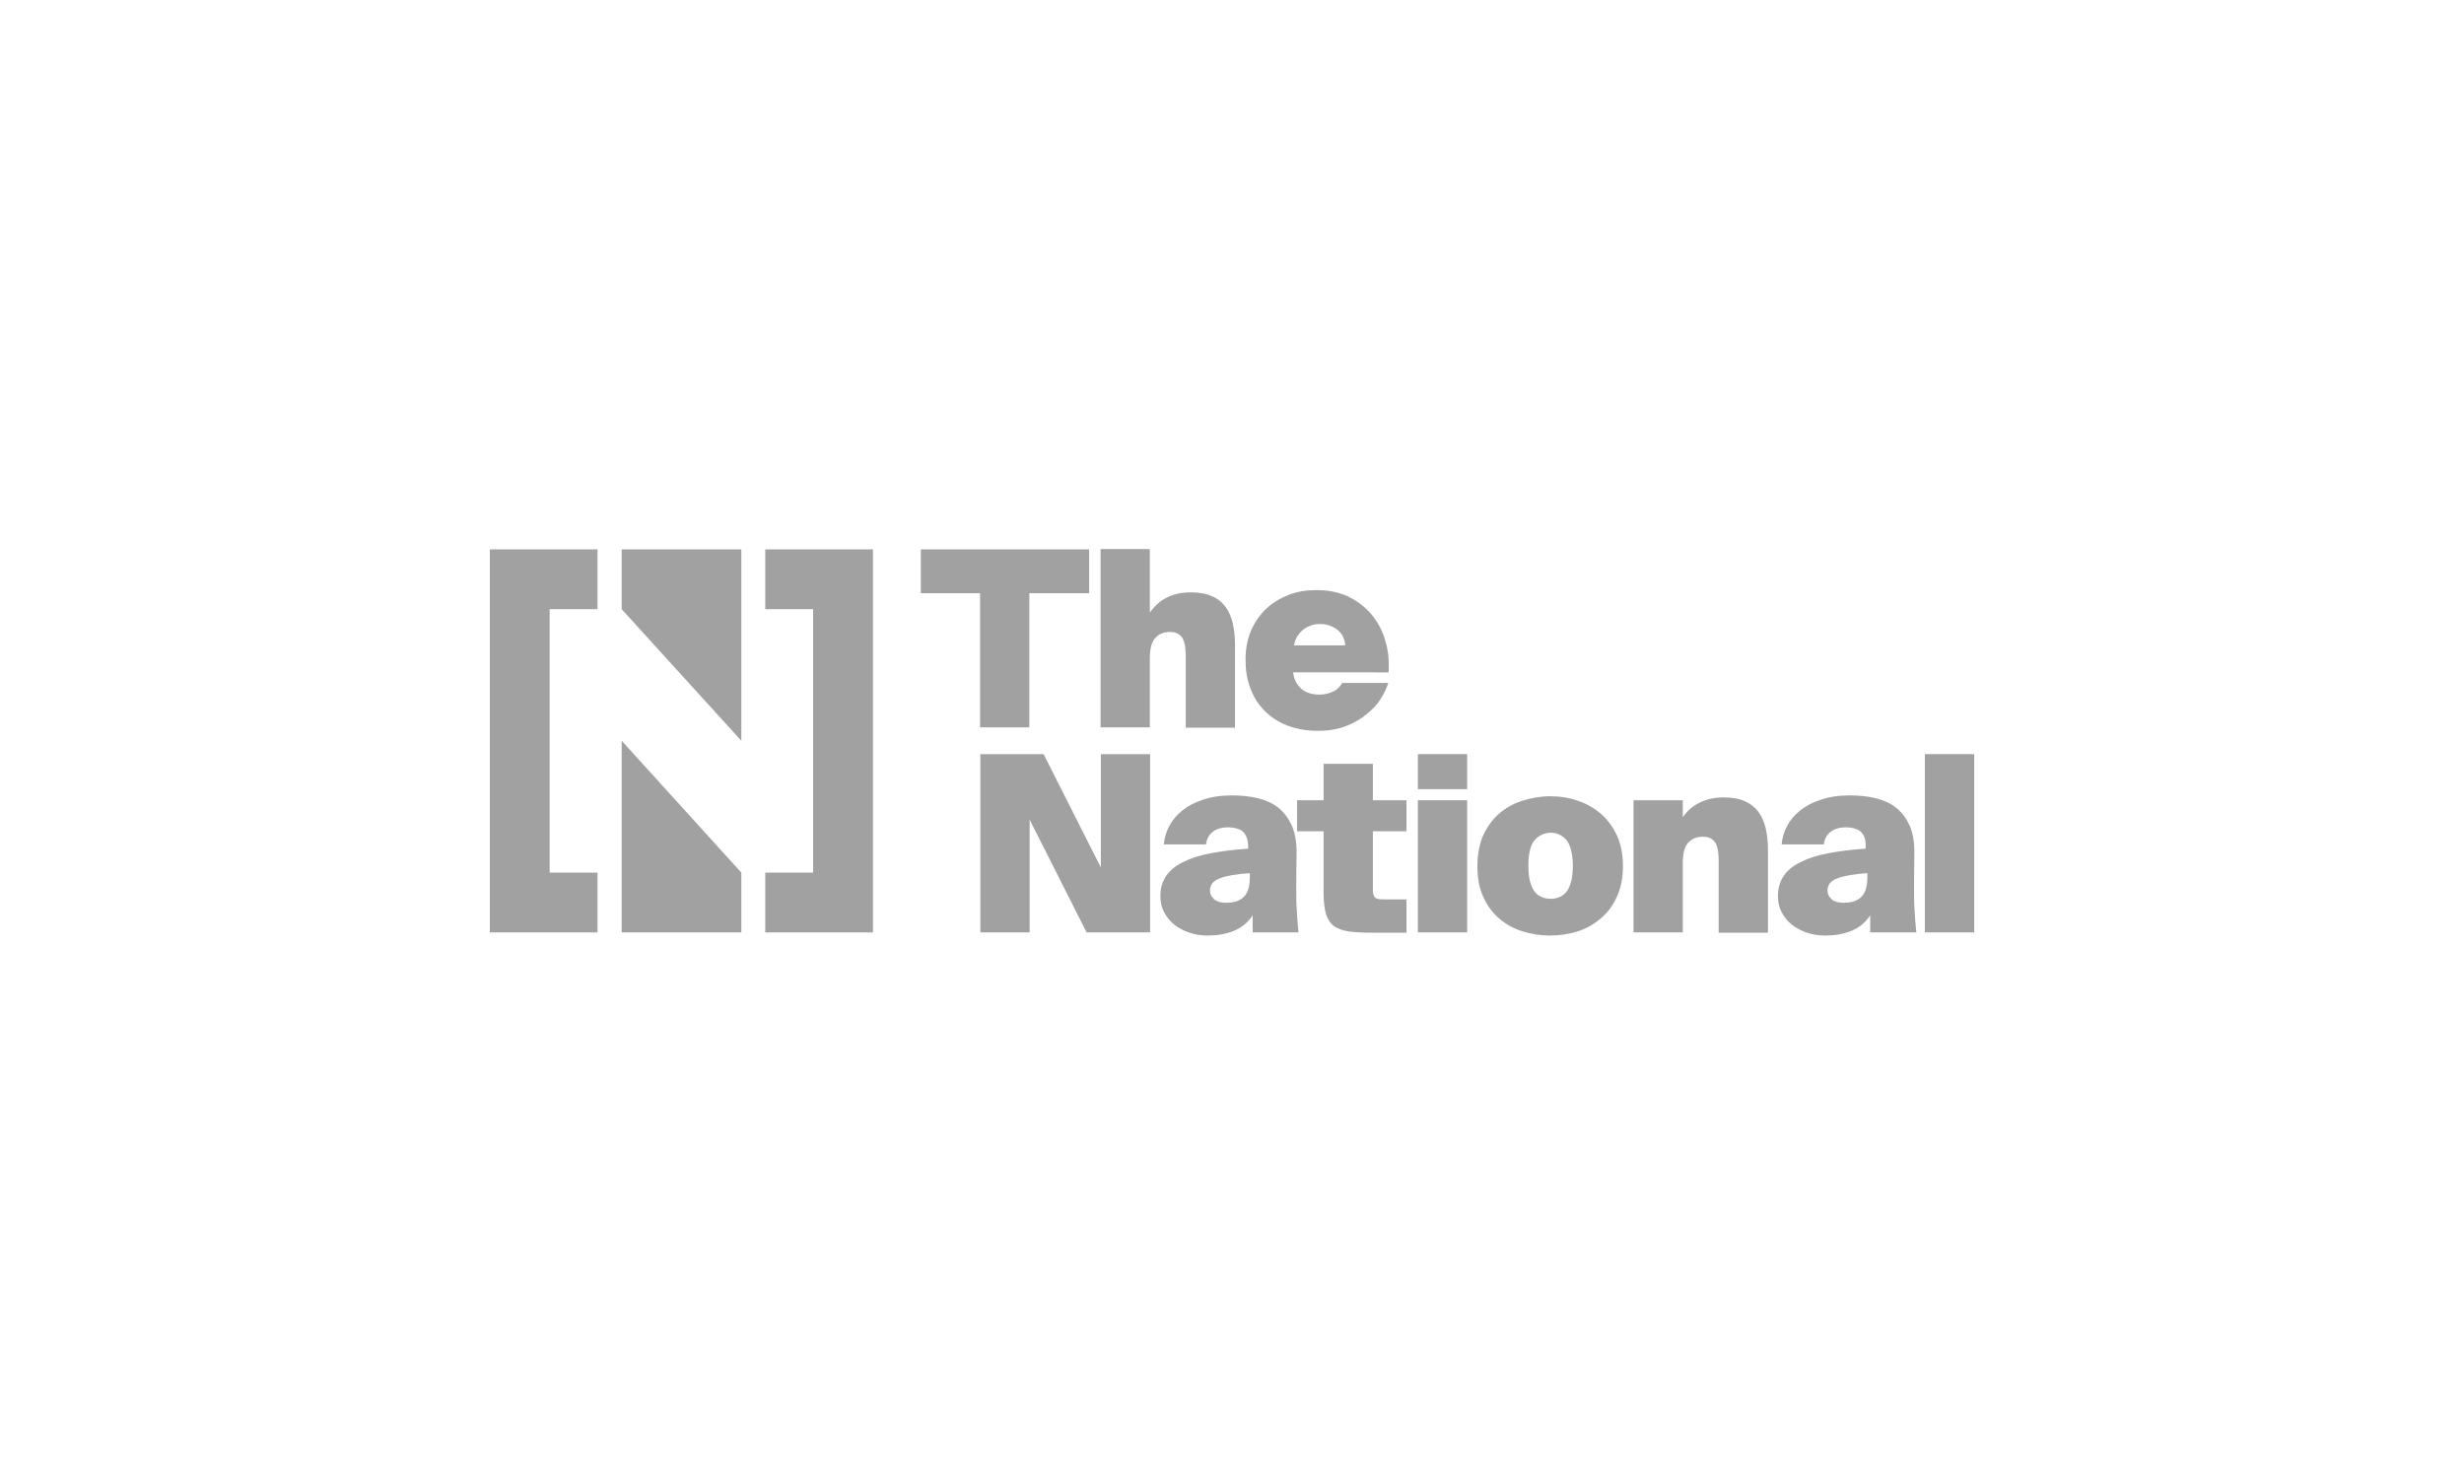 <?xml version="1.0" encoding="UTF-8"?> <svg xmlns="http://www.w3.org/2000/svg" width="830" height="500" viewBox="0 0 830 500" fill="none"><path fill-rule="evenodd" clip-rule="evenodd" d="M310.18 199.872V185.096H366.886V199.872H346.737V245.064H330.137V199.872H310.18Z" fill="#A1A1A1"></path><path fill-rule="evenodd" clip-rule="evenodd" d="M393.083 201.311C395.386 200.16 398.072 199.584 401.143 199.584C403.925 199.584 406.228 199.968 408.147 200.831C410.066 201.599 411.601 202.846 412.753 204.382C413.904 205.917 414.767 207.836 415.247 209.947C415.727 212.153 416.015 214.552 416.015 217.239V245.16H399.416V220.693C399.416 219.733 399.32 218.87 399.223 217.911C399.128 217.047 398.84 216.183 398.552 215.416C398.168 214.648 397.688 214.072 396.921 213.593C396.153 213.113 395.194 212.921 394.042 212.921C392.027 212.921 390.396 213.593 389.149 214.936C387.902 216.279 387.326 218.582 387.326 221.844V245.064H370.727V185H387.326V206.397C388.861 204.19 390.78 202.463 393.083 201.311Z" fill="#A1A1A1"></path><path fill-rule="evenodd" clip-rule="evenodd" d="M433.763 244.488C430.693 243.336 428.102 241.609 425.991 239.499C423.88 237.388 422.249 234.797 421.194 231.919C420.042 228.944 419.562 225.778 419.562 222.228C419.562 218.678 420.138 215.512 421.386 212.537C422.633 209.659 424.36 207.164 426.471 205.149C428.582 203.134 431.173 201.599 434.051 200.447C436.929 199.296 440.096 198.816 443.454 198.816C447.388 198.816 450.842 199.488 454.008 200.927C457.079 202.367 459.669 204.381 461.876 206.876C463.987 209.371 465.618 212.345 466.578 215.704C467.633 219.062 468.017 222.708 467.729 226.546L435.586 226.545C435.874 228.848 436.738 230.575 438.273 232.015C439.808 233.358 441.919 234.029 444.509 234.029C446.141 234.029 447.676 233.646 449.115 232.974C450.554 232.302 451.514 231.247 452.089 230.095H467.633C467.154 231.727 466.29 233.55 465.139 235.373C463.987 237.292 462.356 239.019 460.437 240.554C458.518 242.185 456.215 243.528 453.528 244.584C450.842 245.639 447.771 246.215 444.317 246.215C440.384 246.311 436.833 245.639 433.763 244.488ZM441.919 210.618C441.055 210.906 440.192 211.29 439.328 211.865C438.561 212.441 437.793 213.209 437.217 214.072C436.546 214.935 436.162 216.087 435.874 217.43H453.145C453.049 216.087 452.665 215.032 452.185 214.072C451.61 213.209 450.938 212.441 450.074 211.865C449.211 211.289 448.347 210.906 447.388 210.618C446.428 210.33 445.565 210.234 444.605 210.234C443.646 210.234 442.878 210.33 441.919 210.618Z" fill="#A1A1A1"></path><path fill-rule="evenodd" clip-rule="evenodd" d="M346.834 276.15V314.146L330.234 314.146V254.082H351.535L370.821 292.27V254.082H387.42V314.146H366.024L346.834 276.15Z" fill="#A1A1A1"></path><path fill-rule="evenodd" clip-rule="evenodd" d="M419.756 281.715C419.372 280.947 418.893 280.372 418.317 279.892C417.741 279.508 416.973 279.22 416.206 279.028C415.438 278.836 414.575 278.74 413.711 278.74C411.6 278.74 409.873 279.22 408.626 280.18C407.282 281.139 406.515 282.578 406.227 284.498H392.027C392.219 282.387 392.794 280.372 393.85 278.357C394.905 276.342 396.344 274.615 398.263 273.08C400.182 271.544 402.485 270.297 405.268 269.433C408.05 268.474 411.217 267.994 414.959 267.994C418.125 267.994 421.1 268.282 423.786 268.954C426.473 269.625 428.775 270.681 430.695 272.216C432.614 273.751 434.053 275.766 435.204 278.261C436.26 280.756 436.835 283.922 436.739 287.664L436.643 296.203V300.617C436.643 302.152 436.643 303.687 436.739 305.318C436.835 306.949 436.931 308.485 437.027 310.02C437.123 311.555 437.315 312.899 437.411 314.146H421.963V308.389C420.332 310.883 418.125 312.61 415.534 313.666C412.848 314.721 409.969 315.201 406.803 315.201C404.692 315.201 402.581 314.913 400.662 314.241C398.743 313.57 397.016 312.706 395.576 311.555C394.137 310.404 392.986 308.964 392.122 307.333C391.259 305.702 390.875 303.879 390.875 301.864C390.875 299.274 391.547 297.067 392.794 295.148C394.137 293.229 395.96 291.694 398.551 290.446C401.046 289.199 404.116 288.143 407.858 287.472C411.504 286.8 415.726 286.224 420.428 285.937V284.689C420.332 283.442 420.14 282.483 419.756 281.715ZM410.929 295.916C408.626 296.779 407.57 298.122 407.57 300.137C407.57 301.097 407.954 301.96 408.818 302.824C409.681 303.687 411.024 304.167 413.039 304.167C414.095 304.167 415.054 304.071 416.11 303.783C417.069 303.495 417.933 303.112 418.7 302.44C419.468 301.768 420.044 300.905 420.427 299.753C420.811 298.602 421.003 297.259 421.003 295.532V294.188C416.494 294.476 413.135 295.052 410.929 295.916Z" fill="#A1A1A1"></path><path fill-rule="evenodd" clip-rule="evenodd" d="M462.452 257.346V269.627H473.774V280.086H462.452V299.947C462.452 301.194 462.74 302.058 463.22 302.442C463.699 302.825 464.563 303.017 465.618 303.017H473.774V314.243H462.356C459.286 314.243 456.695 314.148 454.584 313.86C452.473 313.572 450.842 312.996 449.499 312.132C448.252 311.269 447.292 309.83 446.717 308.103C446.141 306.28 445.853 303.881 445.853 300.81V280.085L436.93 280.086V269.627H445.853V257.346H462.452Z" fill="#A1A1A1"></path><path fill-rule="evenodd" clip-rule="evenodd" d="M494.217 265.884H477.617V254.082H494.217V265.884ZM494.217 314.146H477.617V269.626H494.217V314.146Z" fill="#A1A1A1"></path><path fill-rule="evenodd" clip-rule="evenodd" d="M512.728 313.763C509.754 312.804 507.163 311.365 504.86 309.35C502.653 307.431 500.83 304.936 499.583 302.058C498.24 299.179 497.664 295.725 497.664 291.791C497.664 287.857 498.336 284.403 499.583 281.524C500.926 278.646 502.653 276.151 504.86 274.232C507.067 272.313 509.658 270.778 512.728 269.818C515.703 268.859 518.869 268.283 522.131 268.283C525.489 268.283 528.56 268.763 531.534 269.818C534.509 270.778 537.099 272.313 539.306 274.232C541.513 276.151 543.336 278.646 544.679 281.524C546.023 284.499 546.694 287.857 546.694 291.791C546.694 295.725 546.022 299.179 544.679 302.058C543.336 305.032 541.609 307.431 539.306 309.35C537.099 311.269 534.509 312.804 531.534 313.763C528.56 314.723 525.489 315.203 522.131 315.203C518.869 315.203 515.798 314.723 512.728 313.763ZM516.95 283.06C515.51 284.691 514.839 287.569 514.839 291.791C514.839 293.902 515.031 295.629 515.415 297.068C515.798 298.508 516.278 299.563 516.95 300.427C517.621 301.29 518.389 301.866 519.348 302.25C520.212 302.633 521.267 302.825 522.323 302.825C523.378 302.825 524.338 302.633 525.297 302.25C526.161 301.866 527.024 301.29 527.696 300.427C528.368 299.563 528.847 298.412 529.231 297.068C529.615 295.629 529.807 293.902 529.807 291.791C529.807 287.665 529.039 284.787 527.696 283.06C526.257 281.429 524.529 280.565 522.419 280.565C520.308 280.565 518.389 281.429 516.95 283.06Z" fill="#A1A1A1"></path><path fill-rule="evenodd" clip-rule="evenodd" d="M572.606 270.393C574.909 269.242 577.596 268.666 580.666 268.666C583.449 268.666 585.752 269.05 587.67 269.913C589.589 270.777 591.125 271.928 592.276 273.464C593.427 274.999 594.291 276.918 594.771 279.029C595.25 281.235 595.538 283.634 595.538 286.321V314.242H578.939V289.679C578.939 288.719 578.843 287.856 578.747 286.897C578.651 285.937 578.363 285.169 578.075 284.402C577.691 283.634 577.212 283.058 576.444 282.579C575.677 282.099 574.717 281.907 573.566 281.907C571.551 281.907 569.919 282.579 568.672 283.922C567.425 285.265 566.849 287.568 566.849 290.83V314.146H550.25V269.626H566.849V275.383C568.288 273.176 570.207 271.545 572.606 270.393Z" fill="#A1A1A1"></path><path fill-rule="evenodd" clip-rule="evenodd" d="M627.868 281.715C627.484 280.947 627.004 280.372 626.428 279.892C625.853 279.508 625.085 279.22 624.318 279.028C623.55 278.836 622.686 278.74 621.823 278.74C619.712 278.74 617.985 279.22 616.737 280.18C615.394 281.139 614.626 282.578 614.339 284.498H600.138C600.33 282.387 600.906 280.372 601.961 278.357C603.017 276.342 604.456 274.615 606.375 273.08C608.294 271.544 610.597 270.297 613.379 269.433C616.162 268.474 619.328 267.994 623.07 267.994C626.237 267.994 629.211 268.282 631.898 268.954C634.584 269.625 636.887 270.681 638.806 272.216C640.725 273.751 642.164 275.766 643.316 278.261C644.371 280.756 644.947 283.922 644.851 287.664L644.755 296.203V300.617C644.755 302.152 644.755 303.687 644.851 305.318C644.947 306.949 645.043 308.485 645.139 310.02C645.235 311.555 645.427 312.899 645.523 314.146H629.978V308.389C628.347 310.883 626.141 312.61 623.55 313.666C620.863 314.721 617.985 315.201 614.818 315.201C612.707 315.201 610.597 314.913 608.677 314.241C606.758 313.57 605.031 312.706 603.592 311.555C602.153 310.404 601.001 308.964 600.138 307.333C599.274 305.702 598.891 303.879 598.891 301.864C598.891 299.274 599.562 297.067 600.81 295.148C602.153 293.229 603.976 291.694 606.567 290.446C609.062 289.199 612.132 288.143 615.874 287.472C619.52 286.8 623.742 286.224 628.443 285.937V284.689C628.443 283.442 628.252 282.483 627.868 281.715ZM618.944 295.916C616.642 296.779 615.586 298.122 615.586 300.137C615.586 301.097 615.97 301.96 616.833 302.824C617.697 303.687 619.04 304.167 621.055 304.167C622.111 304.167 623.07 304.071 624.126 303.783C625.085 303.495 625.949 303.112 626.716 302.44C627.484 301.768 628.06 300.905 628.443 299.753C628.827 298.602 629.019 297.259 629.019 295.532V294.188C624.605 294.476 621.247 295.052 618.944 295.916Z" fill="#A1A1A1"></path><path fill-rule="evenodd" clip-rule="evenodd" d="M648.406 314.146V254.082H665.006V314.146H648.406Z" fill="#A1A1A1"></path><path fill-rule="evenodd" clip-rule="evenodd" d="M257.781 185.098V205.247H273.901V294H257.781V314.149H294.05V185.098H257.781Z" fill="#A1A1A1"></path><path fill-rule="evenodd" clip-rule="evenodd" d="M165 314.149H201.269V294H185.149V205.247H201.269V185.098H165V314.149Z" fill="#A1A1A1"></path><path fill-rule="evenodd" clip-rule="evenodd" d="M209.414 185.098V205.247L249.713 249.575V185.098H209.414Z" fill="#A1A1A1"></path><path fill-rule="evenodd" clip-rule="evenodd" d="M209.414 314.148H249.713V293.999L209.414 249.574V314.148Z" fill="#A1A1A1"></path></svg> 